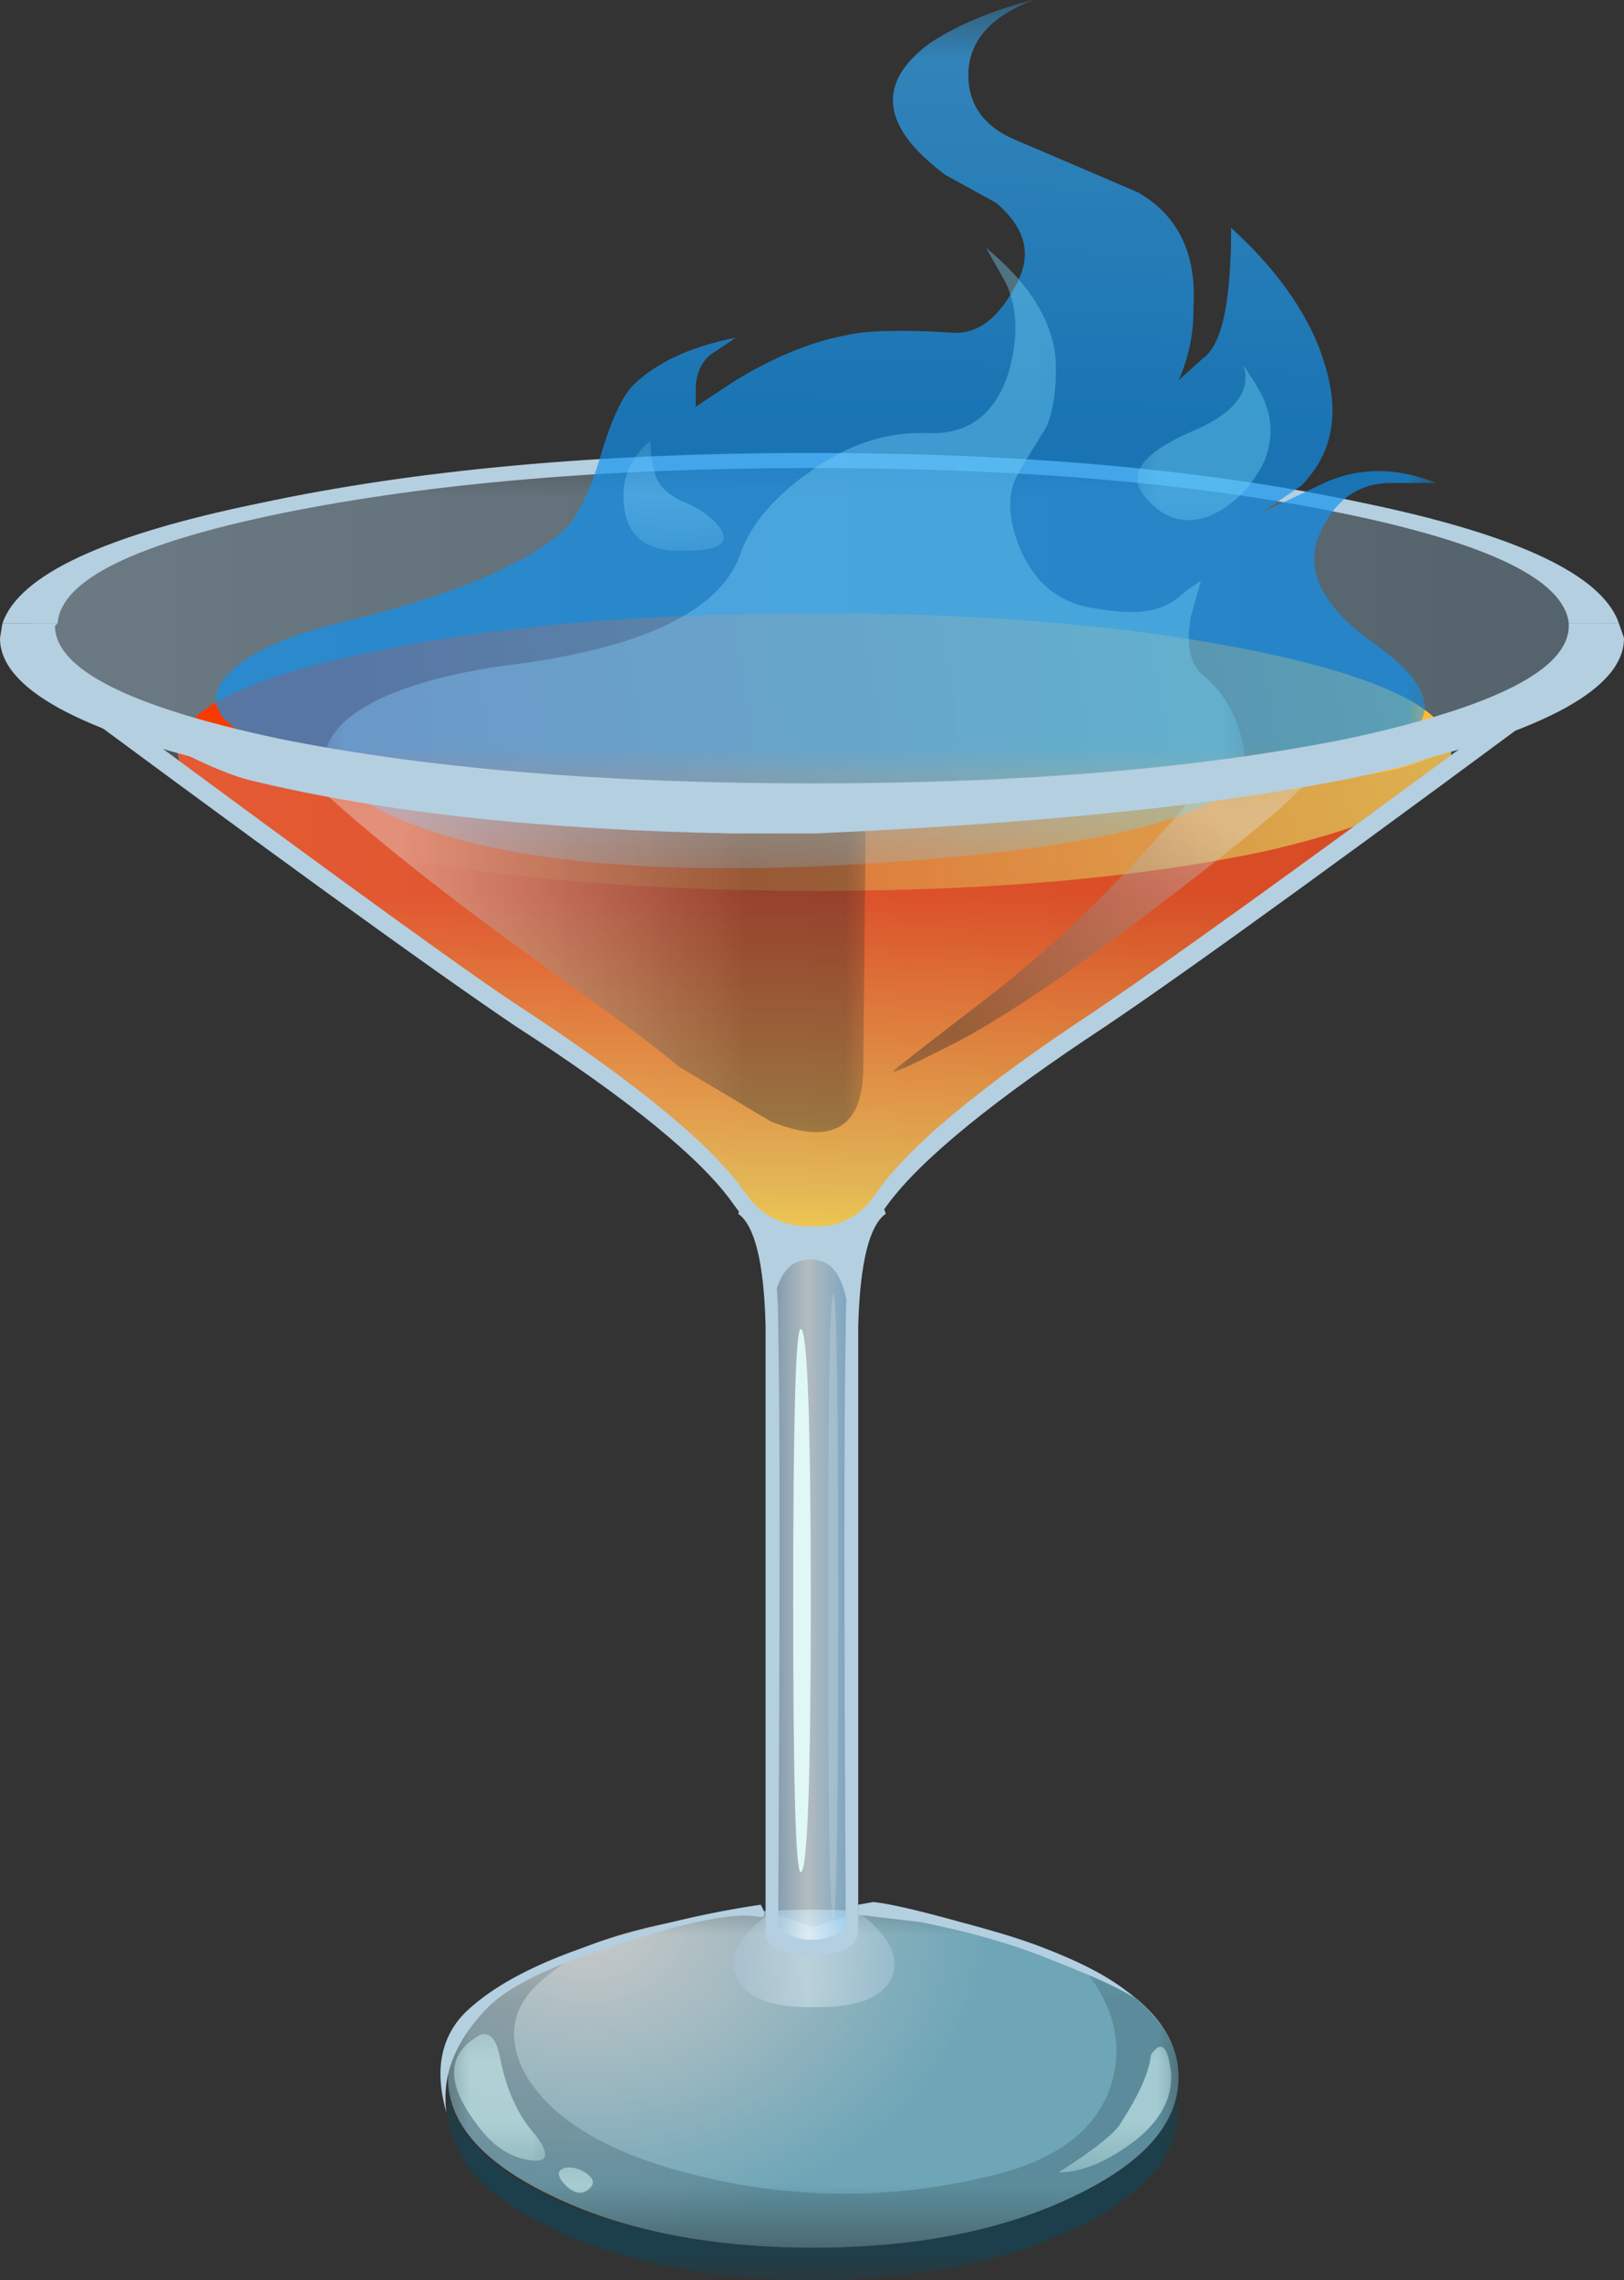 <svg xmlns="http://www.w3.org/2000/svg" viewBox="0 0 32.451 45.55"><rect x="0" y="0" width="32.451" height="45.55" fill="#333333" stroke="none"/><defs><clipPath id="ad"><path d="M4 18h10v7H4v-7z"/></clipPath><clipPath id="a"><path d="M7-.56h12v4H7v-4z"/></clipPath><clipPath id="v"><path d="M7-.56h12v4H7v-4z"/></clipPath><clipPath id="w"><path d="M7 0h12v4H7V0z"/></clipPath><clipPath id="b"><path d="M7 .44h12v6H7v-6z"/></clipPath><clipPath id="aK"><path d="M9 28h3v2H9v-2z"/></clipPath><clipPath id="y"><path d="M7 .44h12v6H7v-6z"/></clipPath><clipPath id="z"><path d="M7 1h12v6H7V1z"/></clipPath><clipPath id="aJ"><path d="M9 27.44h3v2H9v-2z"/></clipPath><clipPath id="c"><path d="M7 .44h12v5H7v-5z"/></clipPath><clipPath id="t"><path d="M9 27.44h3v2H9v-2z"/></clipPath><clipPath id="C"><path d="M7 .44h12v5H7v-5z"/></clipPath><clipPath id="D"><path d="M7 1h12v5H7V1z"/></clipPath><clipPath id="d"><path d="M11 3.44h4v3h-4v-3z"/></clipPath><clipPath id="aG"><path d="M18 28h3v4h-3v-4z"/></clipPath><clipPath id="F"><path d="M11 3.44h4v3h-4v-3z"/></clipPath><clipPath id="G"><path d="M11 4h4v3h-4V4z"/></clipPath><clipPath id="aF"><path d="M18 27.44h3v4h-3v-4z"/></clipPath><clipPath id="e"><path d="M11 4.44h4v13h-4v-13z"/></clipPath><clipPath id="s"><path d="M18 27.44h3v4h-3v-4z"/></clipPath><clipPath id="J"><path d="M11 4.44h4v13h-4v-13z"/></clipPath><clipPath id="K"><path d="M11 5h4v13h-4V5z"/></clipPath><clipPath id="aD"><path d="M13 6h1v11h-1V6z"/></clipPath><clipPath id="f"><path d="M7 1.44h2v3H7v-3z"/></clipPath><clipPath id="aC"><path d="M13 5.44h1v11h-1v-11z"/></clipPath><clipPath id="N"><path d="M7 1.44h2v3H7v-3z"/></clipPath><clipPath id="O"><path d="M7 2h2v3H7V2z"/></clipPath><clipPath id="g"><path d="M8 .44h2v2H8v-2z"/></clipPath><clipPath id="r"><path d="M13 5.44h1v11h-1v-11z"/></clipPath><clipPath id="Q"><path d="M8 .44h2v2H8v-2z"/></clipPath><clipPath id="R"><path d="M8 1h2v2H8V1z"/></clipPath><clipPath id="h"><path d="M16 1.44h3v3h-3v-3z"/></clipPath><clipPath id="p"><path d="M15493 740.84h8.797v14.412H15493V740.84z"/></clipPath><clipPath id="T"><path d="M16 1.44h3v3h-3v-3z"/></clipPath><clipPath id="U"><path d="M16 2h3v3h-3V2z"/></clipPath><clipPath id="i"><path d="M0 23.44h26v6H0v-6z"/></clipPath><clipPath id="ay"><path d="M15.719 28.359c1.734-.984 2.761-1.773 3.082-2.359.453-.801-.602-1.359-3.16-1.68-2.536-.293-4.602-.172-6.2.36-.695.215-1.054.425-1.082.64-.054.266.321.547 1.121.84.293.106 1.227.281 2.801.52 1.012.16 1.547.441 1.598.84.027.187.027.496 0 .921 0 .239.066.465.199.68.402.559.867.84 1.402.84a.881.881 0 01-.359-.52c-.16-.402.039-.761.598-1.082z"/></clipPath><clipPath id="W"><path d="M0 23.44h26v6H0v-6z"/></clipPath><clipPath id="X"><path d="M0 24h26v6H0v-6z"/></clipPath><clipPath id="ax"><path d="M8 24h11v6H8v-6z"/></clipPath><clipPath id="aw"><path d="M8 23.44h11v6H8v-6z"/></clipPath><clipPath id="o"><path d="M8 23.44h11v6H8v-6z"/></clipPath><clipPath id="j"><path d="M4 17.44h10v7H4v-7z"/></clipPath><clipPath id="at"><path d="M5 23h15v11H5V23z"/></clipPath><clipPath id="ac"><path d="M4 17.44h10v7H4v-7z"/></clipPath><clipPath id="as"><path d="M5 22.44h15v11H5v-11z"/></clipPath><clipPath id="n"><path d="M5 22.44h15v11H5v-11z"/></clipPath><clipPath id="k"><path d="M14 18.44h8v6h-8v-6z"/></clipPath><clipPath id="ap"><path d="M3 24h20v13H3V24z"/></clipPath><clipPath id="ag"><path d="M14 18.44h8v6h-8v-6z"/></clipPath><clipPath id="ah"><path d="M14 19h8v6h-8v-6z"/></clipPath><clipPath id="ao"><path d="M3 23.44h20v13H3v-13z"/></clipPath><clipPath id="l"><path d="M0 16.44h26v10H0v-10z"/></clipPath><clipPath id="m"><path d="M3 23.44h20v13H3v-13z"/></clipPath><clipPath id="ak"><path d="M0 16.44h26v10H0v-10z"/></clipPath><clipPath id="al"><path d="M0 17h26v10H0V17z"/></clipPath><mask id="az"><g clip-path="url(#p)"><path d="M15493 740.84h8.797v14.412H15493V740.84z" fill="url(#q)"/></g></mask><mask id="x"><g clip-path="url(#b)"><path d="M7 .44h12v6H7v-6z" fill-opacity=".738"/></g></mask><mask id="af"><g clip-path="url(#k)"><path d="M14 18.44h8v6h-8v-6z" fill-opacity=".352"/></g></mask><mask id="ar"><g clip-path="url(#n)"><path d="M5 22.44h15v11H5v-11z" fill-opacity=".398"/></g></mask><mask id="u"><g clip-path="url(#a)"><path d="M7-.56h12v4H7v-4z" fill-opacity=".449"/></g></mask><mask id="ab"><g clip-path="url(#j)"><path d="M4 17.44h10v7H4v-7z" fill-opacity=".359"/></g></mask><mask id="av"><g clip-path="url(#o)"><path d="M8 23.44h11v6H8v-6z" fill-opacity=".719"/></g></mask><mask id="V"><g clip-path="url(#i)"><path d="M0 23.44h26v6H0v-6z" fill-opacity=".391"/></g></mask><mask id="S"><g clip-path="url(#h)"><path d="M16 1.44h3v3h-3v-3z" fill-opacity=".621"/></g></mask><mask id="aj"><g clip-path="url(#l)"><path d="M0 16.44h26v10H0v-10z" fill-opacity=".211"/></g></mask><mask id="an"><g clip-path="url(#m)"><path d="M3 23.44h20v13H3v-13z" fill-opacity=".68"/></g></mask><mask id="P"><g clip-path="url(#g)"><path d="M8 .44h2v2H8v-2z" fill-opacity=".621"/></g></mask><mask id="aB"><g clip-path="url(#r)"><path d="M13 5.44h1v11h-1v-11z" fill-opacity=".289"/></g></mask><mask id="M"><g clip-path="url(#f)"><path d="M7 1.44h2v3H7v-3z" fill-opacity=".621"/></g></mask><mask id="I"><g clip-path="url(#e)"><path d="M11 4.44h4v13h-4v-13z" fill-opacity=".691"/></g></mask><mask id="aE"><g clip-path="url(#s)"><path d="M18 27.44h3v4h-3v-4z" fill-opacity=".398"/></g></mask><mask id="E"><g clip-path="url(#d)"><path d="M11 3.44h4v3h-4v-3z" fill-opacity=".422"/></g></mask><mask id="B"><g clip-path="url(#c)"><path d="M7 .44h12v5H7v-5z" fill-opacity=".211"/></g></mask><mask id="aI"><g clip-path="url(#t)"><path d="M9 27.44h3v2H9v-2z" fill-opacity=".398"/></g></mask><linearGradient id="q" y2="747.48" gradientUnits="userSpaceOnUse" x2="15500" y1="747.48" x1="15494"><stop offset="0" stop-color="#fff"/><stop offset="1" stop-color="#fff" stop-opacity=".627"/></linearGradient><linearGradient id="aa" y2="-17.798" gradientUnits="userSpaceOnUse" x2="-4.319" gradientTransform="matrix(-.786 -.149 -.149 .786 0 36.44)" y1="-17.798" x1="-27.398"><stop offset="0" stop-color="#ffc83d"/><stop offset="1" stop-color="#f73a00"/></linearGradient><linearGradient id="ae" y2="-3.658" gradientUnits="userSpaceOnUse" x2="9.063" gradientTransform="matrix(.8 0 0 .8 4.72 24.76)" y1="-3.658" x1="2.038"><stop offset="0" stop-color="#fff"/><stop offset="1"/></linearGradient><linearGradient id="Z" y2="16.227" gradientUnits="userSpaceOnUse" x2="-17.904" gradientTransform="matrix(0 .8 .8 .001 0 36.44)" y1="16.227" x1="-24.429"><stop offset="0" stop-color="#ffc83d"/><stop offset="1" stop-color="#f73a00"/></linearGradient><linearGradient id="L" y2="-7.4" gradientUnits="userSpaceOnUse" x2="2.85" gradientTransform="matrix(.8 0 0 .8 11.84 17.72)" y1="-7.4" x1=".05"><stop offset="0" stop-color="#5a9bc9"/><stop offset=".459" stop-color="#edf8ff"/><stop offset=".977" stop-color="#61beff"/><stop offset="1" stop-color="#61beff"/></linearGradient><linearGradient id="Y" y2="-3.3" gradientUnits="userSpaceOnUse" x2="31.45" gradientTransform="matrix(.8 0 0 .8 .48 29.64)" y1="-3.3"><stop offset="0" stop-color="#c2e7ff"/><stop offset="1" stop-color="#88abc2"/></linearGradient><linearGradient id="ai" y2="-19454" gradientUnits="userSpaceOnUse" x2="5774.2" gradientTransform="rotate(-123.018 6546.698 -6522.368) scale(.8)" y1="-19454" x1="5767.8"><stop offset="0" stop-color="#fff"/><stop offset="1"/></linearGradient><linearGradient id="H" y2="-.95" gradientUnits="userSpaceOnUse" x2="3.2" gradientTransform="matrix(.8 0 0 .8 11.72 6.44)" y1="-.95"><stop offset="0" stop-color="#abc5d9"/><stop offset=".459" stop-color="#edf8ff"/><stop offset=".977" stop-color="#b8d1e3"/><stop offset="1" stop-color="#b8d1e3"/></linearGradient><linearGradient id="am" y2="-6.001" gradientUnits="userSpaceOnUse" x2="31.988" gradientTransform="matrix(.8 0 0 .8 .16 26.64)" y1="-6.001" x1=".013"><stop offset="0" stop-color="#a1daff"/><stop offset="1" stop-color="#537f9c"/></linearGradient><linearGradient id="aH" y2="-1.547" gradientUnits="userSpaceOnUse" x2="3.45" gradientTransform="matrix(.8 0 0 .8 18.2 31.16)" y1="-1.547" x1="-12.25"><stop offset="0" stop-color="#87cdff"/><stop offset="1" stop-color="#6ed6f5"/></linearGradient><linearGradient id="aq" y2="-16525" gradientUnits="userSpaceOnUse" x2="230.52" gradientTransform="matrix(-.021 -.8 .8 -.021 13234 -132.14)" y1="-16525" x1="215.99"><stop offset="0" stop-color="#54c0ff"/><stop offset="1" stop-color="#0e93f0"/></linearGradient><linearGradient id="au" y2="-6.197" gradientUnits="userSpaceOnUse" x2="19.838" gradientTransform="matrix(.8 0 0 .8 5.24 33.04)" y1="-6.197" x1="1.063"><stop offset="0" stop-color="#87cdff"/><stop offset="1" stop-color="#6ed6f5"/></linearGradient><linearGradient id="aA" y2="747.48" gradientUnits="userSpaceOnUse" x2="15500" y1="747.48" x1="15494"><stop offset="0" stop-color="#fff"/><stop offset="1" stop-color="#9ae0f5"/></linearGradient><linearGradient id="aL" y2="48.085" gradientUnits="userSpaceOnUse" x2="61.445" gradientTransform="translate(-29.343 -9.631) scale(.8)" y1="48.085" x1="44.895"><stop offset="0" stop-color="#87cdff"/><stop offset="1" stop-color="#6ed6f5"/></linearGradient><radialGradient id="A" gradientUnits="userSpaceOnUse" cy="-16322" cx="4.252" gradientTransform="matrix(0 -.8 -1.054 0 -17194 9.539)" r="6.175"><stop offset="0" stop-color="#fff"/><stop offset=".988" stop-color="#83cfe6"/><stop offset="1" stop-color="#83cfe6"/></radialGradient></defs><g mask="url(#u)" transform="matrix(1.25 0 0 -1.25 0 45.55)"><g clip-path="url(#v)"><g clip-path="url(#w)" transform="translate(0 -.56)"><path d="M16.922 1.801c1.117.453 1.746 1.027 1.879 1.719l.039-.239c0-.746-.574-1.386-1.719-1.922-1.148-.531-2.519-.8-4.121-.8s-2.973.269-4.121.8C7.734 1.895 7.16 2.535 7.16 3.281v.36c.078-.719.68-1.336 1.801-1.84 1.144-.481 2.492-.723 4.039-.723 1.52 0 2.828.242 3.922.723z" fill-rule="evenodd" fill="#004e69"/></g></g></g><g mask="url(#x)" transform="matrix(1.25 0 0 -1.25 0 45.55)"><g clip-path="url(#y)"><g clip-path="url(#z)" transform="translate(0 -.56)"><path d="M18.84 3.801c0-.746-.574-1.387-1.719-1.922C16 1.348 14.625 1.078 13 1.078s-3 .27-4.121.801C7.734 2.414 7.16 3.055 7.16 3.801s.574 1.371 1.719 1.879c1.121.535 2.496.8 4.121.8 1.629 0 3-.265 4.121-.8 1.145-.508 1.719-1.133 1.719-1.879z" fill-rule="evenodd" fill="url(#A)"/></g></g></g><g mask="url(#B)" transform="matrix(1.25 0 0 -1.25 0 45.55)"><g clip-path="url(#C)"><g clip-path="url(#D)" transform="translate(0 -.56)"><path d="M17.199 5.68c1.094-.559 1.641-1.188 1.641-1.879 0-.746-.574-1.387-1.719-1.922C16 1.348 14.625 1.078 13 1.078s-3 .27-4.121.801C7.734 2.414 7.16 3.055 7.16 3.801c0 .906.813 1.64 2.442 2.199-.586-.348-.977-.641-1.161-.879-.269-.348-.293-.746-.082-1.199.426-.801 1.403-1.375 2.922-1.723a9.671 9.671 0 014.438 0c1.121.242 1.801.735 2.043 1.481.211.695.023 1.359-.563 2z" fill-rule="evenodd" fill="#162c33"/></g></g></g><g mask="url(#E)" transform="matrix(1.25 0 0 -1.25 0 45.55)"><g clip-path="url(#F)"><g clip-path="url(#G)" transform="translate(0 -.56)"><path d="M13.078 4.922h-.156c-.59 0-.961.144-1.121.437-.188.321-.016.68.519 1.082l.68-.242.719.242c.508-.375.679-.734.519-1.082-.16-.293-.543-.437-1.16-.437z" fill-rule="evenodd" fill="url(#H)"/></g></g></g><g mask="url(#I)" transform="matrix(1.25 0 0 -1.25 0 45.55)"><g clip-path="url(#J)"><g clip-path="url(#K)" transform="translate(0 -.56)"><path d="M13 17.281l1.121.438c-.32-.266-.48-.907-.48-1.918-.028-1.414-.028-4.629 0-9.641-.082-.16-.266-.254-.563-.281h-.199c-.293.027-.481.121-.559.281.028 5.012.028 8.227 0 9.641 0 1.011-.16 1.652-.48 1.918l1.16-.438z" fill-rule="evenodd" fill="url(#L)"/></g></g></g><path d="M17.7 24.247c-.331.235-.517.987-.551 2.252V38.55c0 .297-.249.469-.748.498v.053h-.151v-.2l-.049.2-.151-.053c-.499-.03-.752-.18-.752-.45v-12.1c-.03-1.264-.215-2.015-.547-2.25l.098-.298 1.401.498 1.348-.498.102.298zM16.347 38.75c.235-.035.42-.117.553-.249-.035-6.333-.035-10.332 0-12.002 0-.967.116-1.65.351-2.052l-1.001.353-1.001-.353c.2.47.302 1.153.302 2.052.035 1.67.035 5.668 0 12.002.133.132.318.214.548.249h.248z" fill-rule="evenodd" fill="#b4cfe0"/><path d="M16.201 24.649c.498.033.864-.015 1.099-.148l-.2.796-.049 1.954-.102-1.001c-.035-.435-.148-.753-.348-.953-.233-.166-.482-.18-.751-.048-.2.132-.332.4-.401.801v.175a6.137 6.137 0 00-.151-.928l-.2-.747 1.103.099z" fill-rule="evenodd" fill="#b4cfe0"/><g mask="url(#M)" transform="matrix(1.25 0 0 -1.25 0 45.55)"><g clip-path="url(#N)"><g clip-path="url(#O)" transform="translate(0 -.56)"><path d="M7.68 4.48c.16.051.265-.082.32-.402.105-.504.293-.906.559-1.199.242-.32.203-.453-.118-.399-.32.055-.601.254-.839.598-.481.641-.457 1.11.078 1.402z" fill-rule="evenodd" fill="#cef2f2"/></g></g></g><g mask="url(#P)" transform="matrix(1.25 0 0 -1.25 0 45.55)"><g clip-path="url(#Q)"><g clip-path="url(#R)" transform="translate(0 -.56)"><path d="M9.281 2.32c.211-.105.254-.215.117-.32-.105-.078-.226-.055-.359.078-.105.11-.133.188-.078.242.078.055.184.055.32 0z" fill-rule="evenodd" fill="#cef2f2"/></g></g></g><g mask="url(#S)" transform="matrix(1.25 0 0 -1.25 0 45.55)"><g clip-path="url(#T)"><g clip-path="url(#U)" transform="translate(0 -.56)"><path d="M17.922 3.078c.293.457.453.817.476 1.082.161.238.27.149.321-.281.027-.399-.16-.758-.559-1.078-.453-.348-.867-.52-1.238-.52.586.371.918.641 1 .797z" fill-rule="evenodd" fill="#cef2f2"/></g></g></g><g mask="url(#V)" transform="matrix(1.25 0 0 -1.25 0 45.55)"><g clip-path="url(#W)"><g clip-path="url(#X)" transform="translate(0 -.56)"><path d="M25.641 27c0-.746-1.227-1.375-3.68-1.879-2.453-.508-5.426-.762-8.922-.762-3.465 0-6.426.254-8.879.762C1.707 25.625.48 26.254.48 27s1.227 1.371 3.68 1.879 5.414.762 8.879.762c3.496 0 6.469-.254 8.922-.762 2.453-.504 3.68-1.133 3.68-1.879z" fill-rule="evenodd" fill="url(#Y)"/></g></g></g><path d="M16.281 19.241a36.886 36.886 0 00-.801-.602c-.558-.453-.906-.773-1.039-.961a4.29 4.29 0 01-.402-.636c-.184-.215-.465-.336-.84-.364-.371-.023-.679.055-.918.243-.082.05-.281.254-.601.597-.641.696-1.52 1.43-2.641 2.203l-5.598 3.918H22.52l-6.239-4.398z" fill-rule="evenodd" fill="url(#Z)" transform="matrix(1.25 0 0 -1.25 0 45.55)"/><path d="M23.199 24.44c0-.613-.984-1.144-2.961-1.601-2-.426-4.398-.637-7.199-.637-2.824 0-5.227.211-7.199.637-2 .457-3 .988-3 1.601s1 1.133 3 1.559c2 .429 4.398.64 7.199.64s5.199-.211 7.199-.64c1.977-.426 2.961-.946 2.961-1.559z" fill-rule="evenodd" fill="url(#aa)" transform="matrix(1.25 0 0 -1.25 0 45.55)"/><g mask="url(#ab)" transform="matrix(1.25 0 0 -1.25 0 45.55)"><g clip-path="url(#ac)"><g clip-path="url(#ad)" transform="translate(0 -.56)"><path d="M4.719 24.762L13.84 24l-.039-4.039c0-.988-.496-1.281-1.481-.883l-1.48.883c-.266.238-1.145.894-2.641 1.961-1.492 1.09-2.652 2.039-3.48 2.84z" fill-rule="evenodd" fill="url(#ae)"/></g></g></g><g mask="url(#af)" transform="matrix(1.25 0 0 -1.25 0 45.55)"><g clip-path="url(#ag)"><g clip-path="url(#ah)" transform="translate(0 -.56)"><path d="M19.281 24.52l1.84.199-.402-.399c-.321-.32-1.039-.906-2.16-1.761-1.36-1.039-2.438-1.774-3.239-2.2-.828-.425-1.16-.574-1-.437.028.023.559.437 1.602 1.238 1.144.906 2.266 2.028 3.359 3.36z" fill-rule="evenodd" fill="url(#ai)"/></g></g></g><g mask="url(#aj)" transform="matrix(1.25 0 0 -1.25 0 45.55)"><g clip-path="url(#ak)"><g clip-path="url(#al)" transform="translate(0 -.56)"><path d="M25.48 26.441c-3.875-2.902-6.5-4.796-7.878-5.679-1.817-1.227-2.973-2.203-3.481-2.922-.375-.508-.762-.695-1.16-.559-.402-.136-.773.051-1.121.559-.481.695-1.652 1.668-3.52 2.922-1.379.883-4.008 2.777-7.879 5.679 1.411-1 2.489-1.586 3.239-1.761.988-.188 4.082-.508 9.281-.961 5.199.453 8.293.773 9.277.961.754.175 1.832.761 3.242 1.761z" fill-rule="evenodd" fill="url(#am)"/></g></g></g><path d="M31.348 12.451c-.098-.87-1.612-1.601-4.547-2.202-2.933-.6-6.45-.899-10.551-.899s-7.631.299-10.6.899c-2.935.601-4.434 1.332-4.498 2.202H.05C.38 11.484 2.1 10.684 5.2 10.05c3.101-.664 6.768-1.001 11.001-1.001 4.268 0 7.949.337 11.05 1 3.067.636 4.765 1.436 5.098 2.403h-1.001z" fill-rule="evenodd" fill="#b4cfe0"/><g mask="url(#an)" transform="matrix(1.25 0 0 -1.25 0 45.55)"><g clip-path="url(#ao)"><g clip-path="url(#ap)" transform="translate(0 -.56)"><path d="M22.238 29.281c-.504 0-.879-.254-1.117-.761-.293-.586-.016-1.188.84-1.801.934-.664 1.066-1.184.398-1.559-.586-.32-1.879-.558-3.879-.719-2.105-.214-4.679-.253-7.718-.121-3.094.133-5.188.375-6.282.719-.906.293-1.214.656-.921 1.082.269.371.882.68 1.839.918 1.707.402 2.895.883 3.563 1.441.238.188.453.598.641 1.239.183.613.371 1 .558 1.16.375.348.906.586 1.602.723l-.364-.243c-.16-.105-.253-.281-.277-.519v-.34l.641.422c.613.371 1.199.613 1.758.719.32.078.906.093 1.761.039.371 0 .692.254.957.761.27.481.16.918-.32 1.321l-.797.437c-1.043.774-1.121 1.481-.242 2.121.453.293 1 .52 1.641.68-.692-.266-1.04-.668-1.04-1.199 0-.481.254-.828.758-1.039 1.254-.535 1.907-.817 1.961-.84.641-.375.934-.988.879-1.844a2.71 2.71 0 00-.238-1.156l.398.359c.297.211.442.907.442 2.078.933-.851 1.465-1.734 1.601-2.64.078-.586-.082-1.078-.48-1.481l-.641-.437.918.437c.59.297 1.215.309 1.883.043h-.723z" fill-rule="evenodd" fill="url(#aq)"/></g></g></g><g mask="url(#ar)" transform="matrix(1.25 0 0 -1.25 0 45.55)"><g clip-path="url(#as)"><g clip-path="url(#at)" transform="translate(0 -.56)"><path d="M16.121 31.039c.16.563.145 1.039-.043 1.441l-.316.559c.746-.613 1.117-1.254 1.117-1.918 0-.402-.051-.723-.16-.961a23.515 23.515 0 01-.438-.719c-.187-.32-.176-.734.039-1.242.239-.531.625-.84 1.16-.918.454-.082.801-.082 1.04 0 .16.051.308.145.441.278l.238.16-.16-.559c-.078-.426-.027-.734.16-.922.321-.265.535-.597.641-1 .133-.476.012-.812-.36-1-.988-.558-3.082-.918-6.281-1.078-3.597-.16-6.105.215-7.519 1.121-.559.348-.625.731-.2 1.16.454.426 1.305.731 2.559.918 2.215.266 3.481.868 3.801 1.801.16.453.519.879 1.078 1.281.617.454 1.254.664 1.922.637.64-.023 1.066.297 1.281.961z" fill-rule="evenodd" fill="url(#au)"/></g></g></g><g mask="url(#av)" transform="matrix(1.25 0 0 -1.25 0 45.55)"><g clip-path="url(#aw)"><g clip-path="url(#ax)" transform="translate(0 -.56)"><g clip-path="url(#ay)"><g mask="url(#az)" transform="scale(.8) rotate(84.439 8150.978 -8139.778)"><path d="M15.719 28.359c1.734-.984 2.761-1.773 3.082-2.359.453-.801-.602-1.359-3.16-1.68-2.536-.293-4.602-.172-6.2.36-.695.215-1.054.425-1.082.64-.054.266.321.547 1.121.84.293.106 1.227.281 2.801.52 1.012.16 1.547.441 1.598.84.027.187.027.496 0 .921 0 .239.066.465.199.68.402.559.867.84 1.402.84a.881.881 0 01-.359-.52c-.16-.402.039-.761.598-1.082z" fill-rule="evenodd" fill="url(#aA)"/></g></g></g></g></g><path d="M29.247 14.902l-1.147.395c-2.665.67-6.601 1.12-11.801 1.353h-1.65c-3.765-.069-6.968-.415-9.6-1.05-.464-.103-1.25-.449-2.349-1.05 4.234 3.13 6.816 5 7.749 5.601 2.335 1.533 3.818 2.764 4.453 3.696.298.435.733.654 1.3.654h.145c.47 0 .855-.219 1.153-.654.635-.932 2.119-2.163 4.449-3.696 1.332-.904 3.768-2.651 7.298-5.249zM22.1 20.497c-2.231 1.47-3.683 2.652-4.351 3.55-.4.572-.864.855-1.402.855l-.146-.053-.151.053c-.533 0-1.001-.283-1.401-.855-.63-.898-2.08-2.08-4.352-3.55-1.728-1.166-5.13-3.632-10.2-7.397l-.048-.049v-.302H.2l.699.351c2.036 1.231 3.437 1.934 4.198 2.1 2.97.699 6.153 1.05 9.552 1.05l1.65.049c5.235-.23 9.15-.699 11.752-1.397.934-.235 2.198-.883 3.799-1.953.166-.132.284-.2.352-.2h.147v.302l-.049.049c-5.069 3.765-8.467 6.231-10.2 7.397z" fill-rule="evenodd" fill="#b4cfe0"/><path d="M31.348 12.451h1l.103.298c0 1.001-1.582 1.87-4.751 2.602-3.197.699-7.031 1.05-11.499 1.05s-8.286-.351-11.45-1.05C1.583 14.62 0 13.75 0 12.75l.049-.298h1.104l-.054.049c0 .869 1.484 1.616 4.452 2.251 2.964.6 6.534.898 10.699.898s7.735-.298 10.699-.898c2.933-.635 4.398-1.382 4.398-2.251v-.049z" fill-rule="evenodd" fill="#b4cfe0"/><path d="M16.201 32.001c0 3.599-.068 5.402-.2 5.402-.102 0-.151-1.803-.151-5.402 0-3.637.049-5.453.151-5.453.132 0 .2 1.816.2 5.453z" fill-rule="evenodd" fill="#dff7f7"/><g mask="url(#aB)" transform="matrix(1.25 0 0 -1.25 0 45.55)"><g clip-path="url(#aC)"><g clip-path="url(#aD)" transform="translate(0 -.56)"><path d="M13.398 11.32c0-3.332-.027-5-.078-5-.054 0-.082 1.668-.082 5s.028 5 .082 5c.055 0 .078-1.668.078-5z" fill-rule="evenodd" fill="#dff7f7"/></g></g></g><path d="M9.702 40.151c-.537.566-.8 1.148-.8 1.748 0 .122.004.23.024.322-.25-.85-.122-1.523.375-2.021.699-.669 1.88-1.216 3.55-1.65a19.223 19.223 0 012.349-.499c.098.166.098.249 0 .249-.469-.103-1.368.064-2.7.499-1.431.435-2.369.883-2.797 1.352zM17.451 37.997c.333.035.918.172 1.748.402 1.718.453 2.876.961 3.477 1.522-.258-.18-.821-.439-1.675-.771-.732-.303-1.601-.551-2.602-.751l-1.25-.148v-.2l.302-.054z" fill-rule="evenodd" fill="#b4cfe0"/><g mask="url(#aE)" transform="matrix(1.25 0 0 -1.25 0 45.55)"><g clip-path="url(#aF)"><g clip-path="url(#aG)" transform="translate(0 -.56)"><path d="M19.879 31.16c.215-.32.336-.535.359-.64.11-.293.094-.598-.039-.918-.211-.403-.492-.68-.84-.84-.398-.16-.746-.067-1.039.277-.32.348-.093.695.68 1.043.719.293 1.012.652.879 1.078z" fill-rule="evenodd" fill="url(#aH)"/></g></g></g><g mask="url(#aI)" transform="matrix(1.25 0 0 -1.25 0 45.55)"><g clip-path="url(#aJ)"><g clip-path="url(#aK)" transform="translate(0 -.56)"><path d="M10.398 29.961c0-.215.028-.402.082-.563.051-.16.188-.293.399-.398.266-.105.469-.238.601-.398.215-.27.04-.403-.519-.403-.535-.027-.856.16-.961.563-.105.476.027.879.398 1.199z" fill-rule="evenodd" fill="url(#aL)"/></g></g></g></svg>